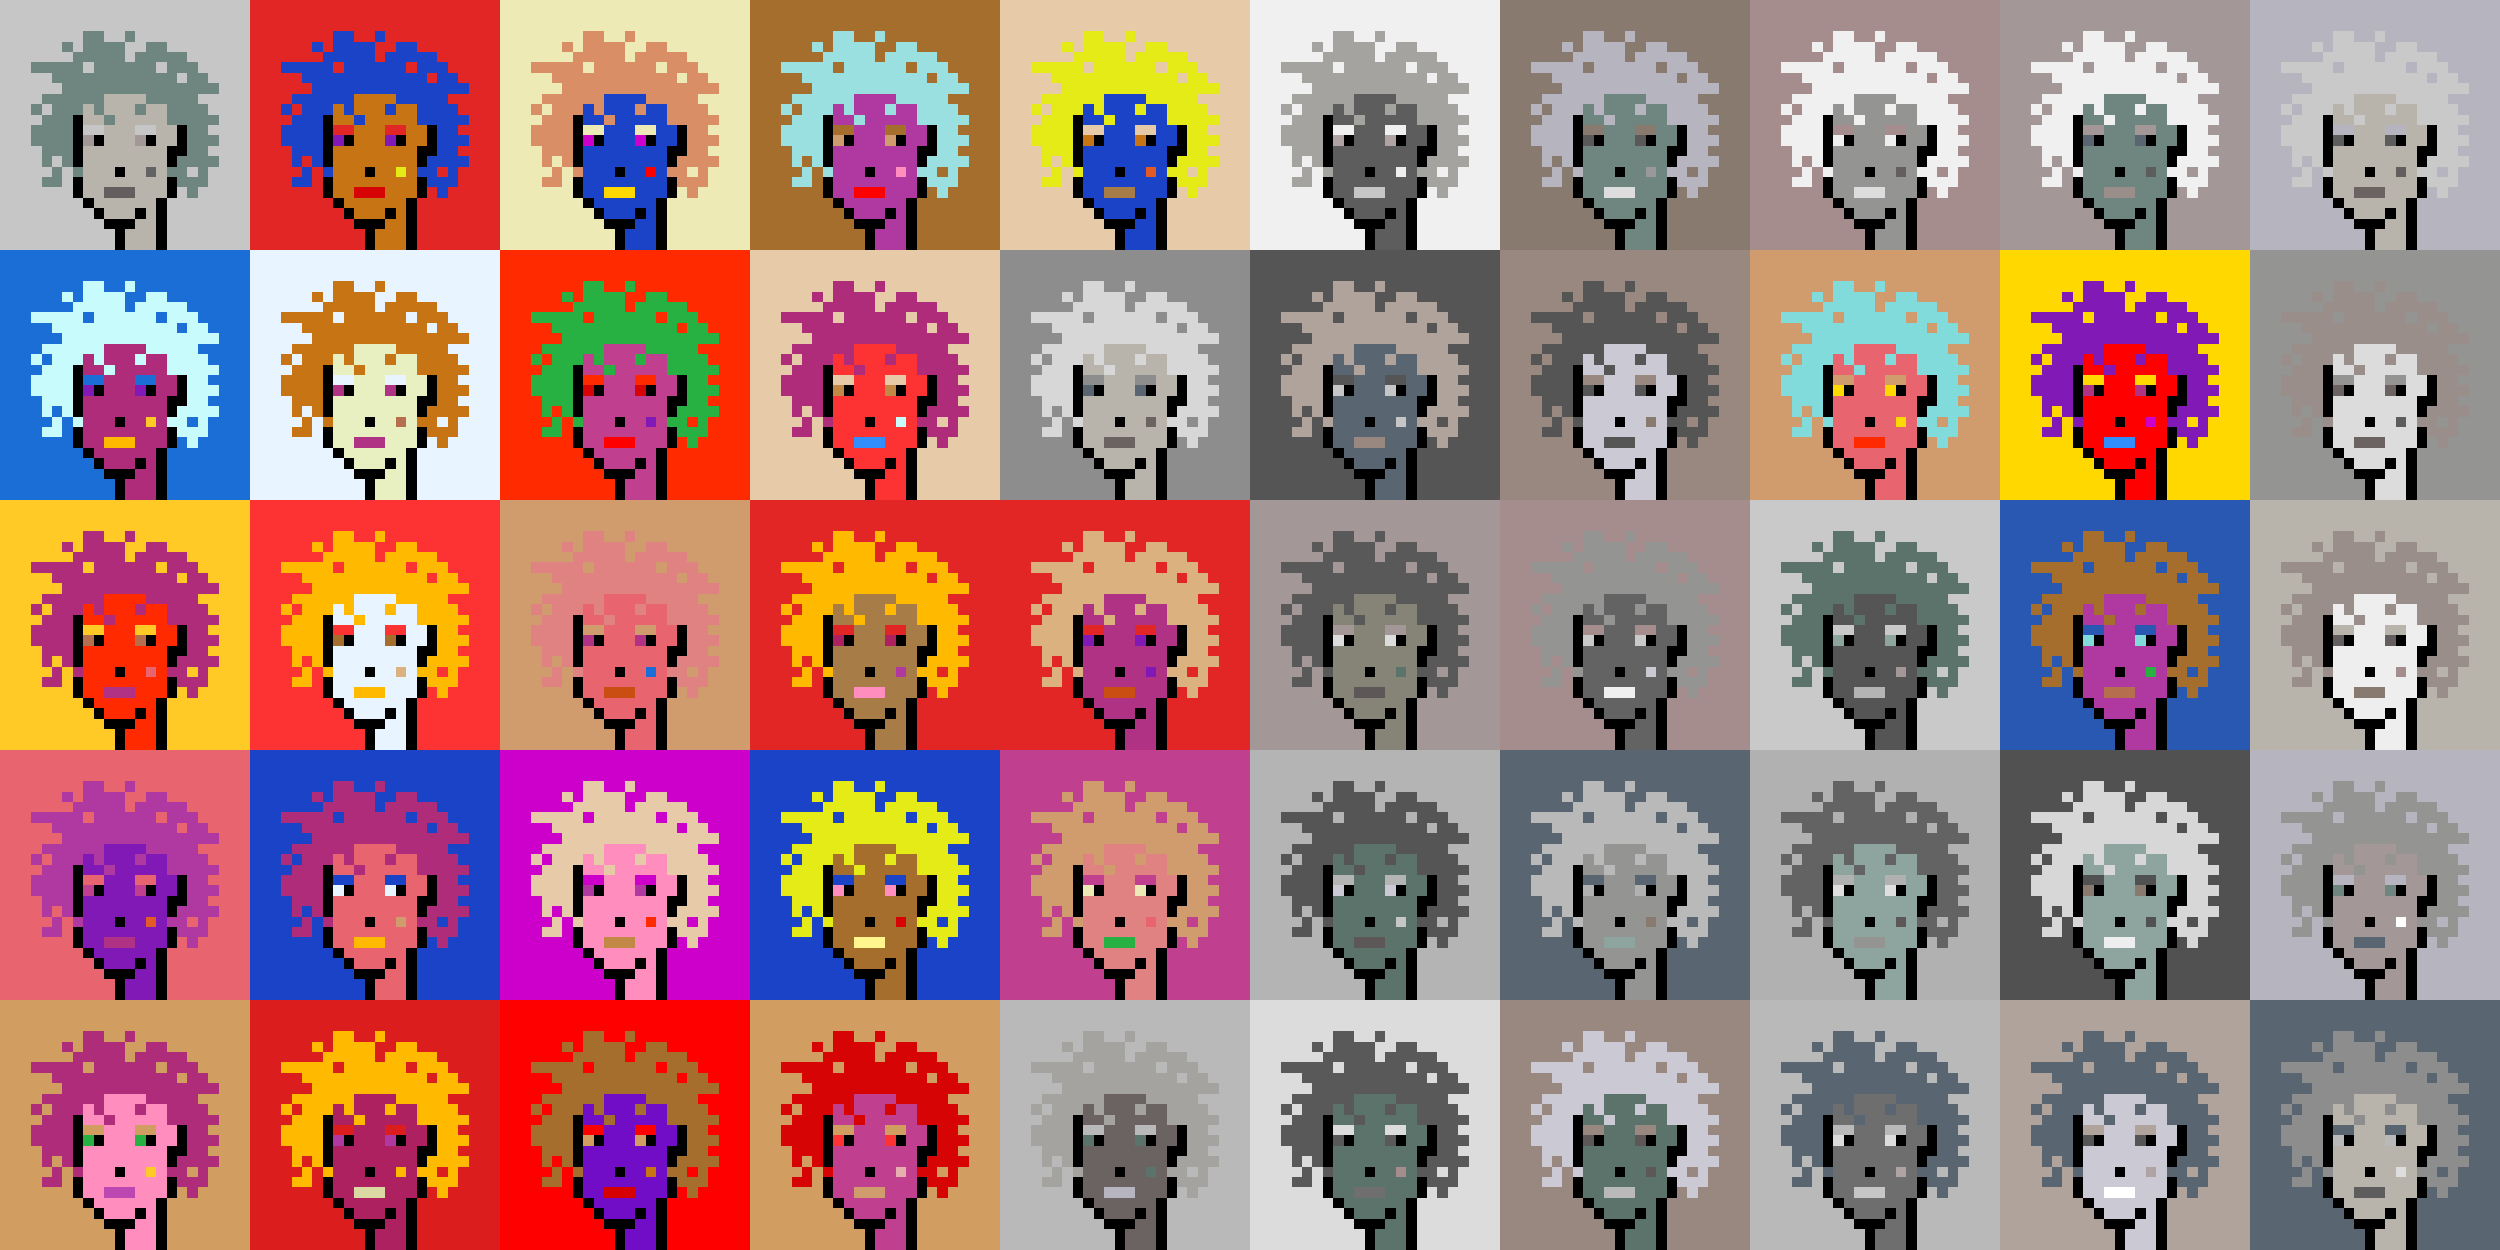 <svg shape-rendering="crispEdges" viewBox="0 0 240 120" xmlns="http://www.w3.org/2000/svg"><rect x="0" y="0" width="240" height="120" fill="#333333" stroke="none"/><style>rect{width:1px;height:1px}rect.bg{width:24px;height:24px}.c1{fill:#e7cba9}.c2{fill:#da8e66}.c3{fill:#ffd800}.c4{fill:#d60404}.c5{fill:#e86570}.c6{fill:#c77514}.c7{fill:#dc1d1d}.c8{fill:#ffc926}.c9{fill:#1a6ed5}.c10{fill:#d09c6e}.c11{fill:#fff68e}.c12{fill:#d29d60}.c13{fill:#80dbda}.c14{fill:#bd47b0}.c15{fill:#b261dc}.c16{fill:#0040ff}.c17{fill:#1a43c8}.c18{fill:#ff8ebe}.c19{fill:#c28946}.c20{fill:#a77c47}.c21{fill:#ffba00}.c22{fill:#ad2160}.c23{fill:#e25b26}.c24{fill:#c42110}.c25{fill:#b03285}.c26{fill:#ca4e11}.c27{fill:#c13f8f}.c28{fill:#e8efc0}.c29{fill:#b66f4e}.c30{fill:#9be0e0}.c31{fill:#e22626}.c32{fill:#2858b1}.c33{fill:#e8f4ff}.c34{fill:#28b143}.c35{fill:#8119b7}.c36{fill:#a66e2c}.c37{fill:#e4eb17}.c38{fill:#ff0000}.c39{fill:#328dfd}.c40{fill:#e08282}.c41{fill:#dcd8a4}.c42{fill:#d60000}.c43{fill:#cd00cb}.c44{fill:#710cc7}.c45{fill:#dbb180}.c46{fill:#ffd926}.c47{fill:#e6aeae}.c48{fill:#eeeab6}.c49{fill:#e65700}.c50{fill:#c8fbfb}.c51{fill:#af2c7b}.c52{fill:#af38a1}.c53{fill:#ff2a00}.c54{fill:#fd3232}.c55{fill:#a39797}.c56{fill:#ffffff}.c57{fill:#6f6f6f}.c58{fill:#afa3a3}.c59{fill:#655e5e}.c60{fill:#897a70}.c61{fill:#a58d8d}.c62{fill:#f0f0f0}.c63{fill:#949593}.c64{fill:#5c736b}.c65{fill:#596570}.c66{fill:#8d8d8d}.c67{fill:#8ea59f}.c68{fill:#5e5757}.c69{fill:#555555}.c70{fill:#595959}.c71{fill:#5d5d5d}.c72{fill:#b8b4ac}.c73{fill:#b1b1b1}.c74{fill:#b0a39b}.c75{fill:#d7d7d7}.c76{fill:#515151}.c77{fill:#b9b9b9}.c78{fill:#9a8e8b}.c79{fill:#636363}.c80{fill:#c6c6c6}.c81{fill:#dddddd}.c82{fill:#6b6361}.c83{fill:#b4b4b4}.c84{fill:#cac9d4}.c85{fill:#dcdcdc}.c86{fill:#6e867f}.c87{fill:#999999}.c88{fill:#dfdfdf}.c89{fill:#c9c9c9}.c90{fill:#988880}.c91{fill:#b6b4bf}.c92{fill:#868377}.c93{fill:#a4a3a0}.c94{fill:#eeeeee}.c95{fill:#6e6e6e}.c96{fill:#6e984d}.c97{fill:#fff68e}.c98{fill:#000000}.c99{fill:#711010}.c100{fill:#dbb180}.c101{fill:#917656}.c102{fill:#5c8539}.c103{fill:#638596}.c104{fill:#7b7b7b}.c105{fill:#d0d0d0}.c106{fill:#aeaeae}.c107{fill:#5e5e5e}.c108{fill:#727272}.c109{fill:#747474}.c110{fill:#373737}</style><defs><g id="h"><rect x="12" y="3"/><rect x="9" y="3"/><rect x="8" y="3"/><rect x="15" y="4"/><rect x="14" y="4"/><rect x="11" y="4"/><rect x="10" y="4"/><rect x="9" y="4"/><rect x="8" y="4"/><rect x="6" y="4"/><rect x="17" y="5"/><rect x="16" y="5"/><rect x="15" y="5"/><rect x="14" y="5"/><rect x="13" y="5"/><rect x="11" y="5"/><rect x="10" y="5"/><rect x="9" y="5"/><rect x="8" y="5"/><rect x="7" y="5"/><rect x="18" y="6"/><rect x="17" y="6"/><rect x="16" y="6"/><rect x="14" y="6"/><rect x="13" y="6"/><rect x="12" y="6"/><rect x="11" y="6"/><rect x="10" y="6"/><rect x="9" y="6"/><rect x="7" y="6"/><rect x="6" y="6"/><rect x="5" y="6"/><rect x="4" y="6"/><rect x="3" y="6"/><rect x="19" y="7"/><rect x="18" y="7"/><rect x="16" y="7"/><rect x="15" y="7"/><rect x="14" y="7"/><rect x="13" y="7"/><rect x="12" y="7"/><rect x="11" y="7"/><rect x="10" y="7"/><rect x="9" y="7"/><rect x="8" y="7"/><rect x="7" y="7"/><rect x="6" y="7"/><rect x="5" y="7"/><rect x="20" y="8"/><rect x="19" y="8"/><rect x="18" y="8"/><rect x="17" y="8"/><rect x="16" y="8"/><rect x="15" y="8"/><rect x="14" y="8"/><rect x="13" y="8"/><rect x="12" y="8"/><rect x="11" y="8"/><rect x="10" y="8"/><rect x="9" y="8"/><rect x="8" y="8"/><rect x="7" y="8"/><rect x="6" y="8"/><rect x="18" y="9"/><rect x="17" y="9"/><rect x="16" y="9"/><rect x="15" y="9"/><rect x="14" y="9"/><rect x="9" y="9"/><rect x="8" y="9"/><rect x="7" y="9"/><rect x="6" y="9"/><rect x="5" y="9"/><rect x="4" y="9"/><rect x="19" y="10"/><rect x="18" y="10"/><rect x="17" y="10"/><rect x="16" y="10"/><rect x="13" y="10"/><rect x="9" y="10"/><rect x="7" y="10"/><rect x="6" y="10"/><rect x="5" y="10"/><rect x="3" y="10"/><rect x="20" y="11"/><rect x="19" y="11"/><rect x="18" y="11"/><rect x="17" y="11"/><rect x="16" y="11"/><rect x="10" y="11"/><rect x="6" y="11"/><rect x="5" y="11"/><rect x="4" y="11"/><rect x="19" y="12"/><rect x="18" y="12"/><rect x="6" y="12"/><rect x="5" y="12"/><rect x="4" y="12"/><rect x="3" y="12"/><rect x="20" y="13"/><rect x="19" y="13"/><rect x="18" y="13"/><rect x="6" y="13"/><rect x="5" y="13"/><rect x="4" y="13"/><rect x="3" y="13"/><rect x="19" y="14"/><rect x="18" y="14"/><rect x="6" y="14"/><rect x="5" y="14"/><rect x="4" y="14"/><rect x="20" y="15"/><rect x="19" y="15"/><rect x="18" y="15"/><rect x="17" y="15"/><rect x="6" y="15"/><rect x="4" y="15"/><rect x="19" y="16"/><rect x="17" y="16"/><rect x="16" y="16"/><rect x="7" y="16"/><rect x="5" y="16"/><rect x="19" y="17"/><rect x="18" y="17"/><rect x="17" y="17"/><rect x="5" y="17"/><rect x="4" y="17"/><rect x="18" y="18"/></g><g id="s"><rect x="13" y="9"/> <rect x="12" y="9"/> <rect x="11" y="9"/> <rect x="10" y="9"/> <rect x="15" y="10"/> <rect x="14" y="10"/> <rect x="12" y="10"/> <rect x="11" y="10"/> <rect x="10" y="10"/> <rect x="8" y="10"/> <rect x="15" y="11"/> <rect x="14" y="11"/> <rect x="13" y="11"/> <rect x="12" y="11"/> <rect x="11" y="11"/> <rect x="9" y="11"/> <rect x="8" y="11"/> <rect x="16" y="12"/> <rect x="15" y="12"/> <rect x="12" y="12"/> <rect x="11" y="12"/> <rect x="10" y="12"/> <rect x="16" y="13"/> <rect x="15" y="13"/> <rect x="12" y="13"/> <rect x="11" y="13"/> <rect x="10" y="13"/> <rect x="15" y="14"/> <rect x="14" y="14"/> <rect x="13" y="14"/> <rect x="12" y="14"/> <rect x="11" y="14"/> <rect x="10" y="14"/> <rect x="9" y="14"/> <rect x="8" y="14"/> <rect x="15" y="15"/> <rect x="14" y="15"/> <rect x="13" y="15"/> <rect x="12" y="15"/> <rect x="11" y="15"/> <rect x="10" y="15"/> <rect x="9" y="15"/> <rect x="8" y="15"/> <rect x="15" y="16"/> <rect x="13" y="16"/> <rect x="12" y="16"/> <rect x="10" y="16"/> <rect x="9" y="16"/> <rect x="8" y="16"/> <rect x="15" y="17"/> <rect x="14" y="17"/> <rect x="13" y="17"/> <rect x="12" y="17"/> <rect x="11" y="17"/> <rect x="10" y="17"/> <rect x="9" y="17"/> <rect x="8" y="17"/> <rect x="15" y="18"/> <rect x="14" y="18"/> <rect x="13" y="18"/> <rect x="9" y="18"/> <rect x="8" y="18"/> <rect x="14" y="19"/> <rect x="13" y="19"/> <rect x="12" y="19"/> <rect x="11" y="19"/> <rect x="10" y="19"/> <rect x="9" y="19"/> <rect x="14" y="20"/> <rect x="12" y="20"/> <rect x="11" y="20"/> <rect x="10" y="20"/> <rect x="14" y="21"/> <rect x="13" y="21"/> <rect x="14" y="22"/> <rect x="13" y="22"/> <rect x="12" y="22"/> <rect x="14" y="23"/> <rect x="13" y="23"/> <rect x="12" y="23"/></g><g id="o"><rect x="7" y="11" /><rect x="17" y="12" /><rect x="7" y="12" /><rect x="17" y="13" /><rect x="14" y="13" /><rect x="9" y="13" /><rect x="7" y="13" /><rect x="17" y="14" /><rect x="16" y="14" /><rect x="7" y="14" /><rect x="16" y="15" /><rect x="7" y="15" /><rect x="11" y="16" /><rect x="16" y="17" /><rect x="7" y="17" /><rect x="16" y="18" /><rect x="7" y="18" /><rect x="15" y="19" /><rect x="8" y="19" /><rect x="15" y="20" /><rect x="13" y="20" /><rect x="9" y="20" /><rect x="15" y="21" /><rect x="12" y="21" /><rect x="11" y="21" /><rect x="10" y="21" /><rect x="15" y="22" /><rect x="11" y="22" /><rect x="15" y="23" /><rect x="11" y="23" /></g><g id="de"><rect x="14" y="12" /><rect x="13" y="12" /><rect x="9" y="12" /><rect x="8" y="12" /></g><g id="le"><rect x="13" y="13" /><rect x="8" y="13" /></g><g id="l"><rect x="12" y="18" /><rect x="11" y="18" /><rect x="10" y="18" /></g><g id="m"><rect x="14" y="16" /></g></defs><g transform="translate(0, 0)"><rect class="bg c80"></rect><use href="#h" class="c86" /><use href="#s" class="c72" /><use href="#de" class="c80" /><use href="#le" class="c55" /><use href="#m" class="c79" /><use href="#l" class="c59" /><use href="#o" fill="black" /></g><g transform="translate(24, 0)"><rect class="bg c31"></rect><use href="#h" class="c17" /><use href="#s" class="c6" /><use href="#de" class="c31" /><use href="#le" class="c35" /><use href="#m" class="c37" /><use href="#l" class="c4" /><use href="#o" fill="black" /></g><g transform="translate(48, 0)"><rect class="bg c48"></rect><use href="#h" class="c2" /><use href="#s" class="c17" /><use href="#de" class="c48" /><use href="#le" class="c43" /><use href="#m" class="c38" /><use href="#l" class="c3" /><use href="#o" fill="black" /></g><g transform="translate(72, 0)"><rect class="bg c36"></rect><use href="#h" class="c30" /><use href="#s" class="c52" /><use href="#de" class="c36" /><use href="#le" class="c10" /><use href="#m" class="c18" /><use href="#l" class="c38" /><use href="#o" fill="black" /></g><g transform="translate(96, 0)"><rect class="bg c1"></rect><use href="#h" class="c37" /><use href="#s" class="c17" /><use href="#de" class="c1" /><use href="#le" class="c6" /><use href="#m" class="c23" /><use href="#l" class="c20" /><use href="#o" fill="black" /></g><g transform="translate(120, 0)"><rect class="bg c62"></rect><use href="#h" class="c93" /><use href="#s" class="c71" /><use href="#de" class="c62" /><use href="#le" class="c58" /><use href="#m" class="c94" /><use href="#l" class="c80" /><use href="#o" fill="black" /></g><g transform="translate(144, 0)"><rect class="bg c60"></rect><use href="#h" class="c91" /><use href="#s" class="c86" /><use href="#de" class="c60" /><use href="#le" class="c70" /><use href="#m" class="c87" /><use href="#l" class="c81" /><use href="#o" fill="black" /></g><g transform="translate(168, 0)"><rect class="bg c61"></rect><use href="#h" class="c62" /><use href="#s" class="c63" /><use href="#de" class="c61" /><use href="#le" class="c94" /><use href="#m" class="c59" /><use href="#l" class="c81" /><use href="#o" fill="black" /></g><g transform="translate(192, 0)"><rect class="bg c55"></rect><use href="#h" class="c62" /><use href="#s" class="c86" /><use href="#de" class="c55" /><use href="#le" class="c65" /><use href="#m" class="c71" /><use href="#l" class="c78" /><use href="#o" fill="black" /></g><g transform="translate(216, 0)"><rect class="bg c91"></rect><use href="#h" class="c89" /><use href="#s" class="c72" /><use href="#de" class="c91" /><use href="#le" class="c71" /><use href="#m" class="c59" /><use href="#l" class="c82" /><use href="#o" fill="black" /></g><g transform="translate(0, 24)"><rect class="bg c9"></rect><use href="#h" class="c50" /><use href="#s" class="c51" /><use href="#de" class="c9" /><use href="#le" class="c35" /><use href="#m" class="c8" /><use href="#l" class="c21" /><use href="#o" fill="black" /></g><g transform="translate(24, 24)"><rect class="bg c33"></rect><use href="#h" class="c6" /><use href="#s" class="c28" /><use href="#de" class="c33" /><use href="#le" class="c25" /><use href="#m" class="c29" /><use href="#l" class="c25" /><use href="#o" fill="black" /></g><g transform="translate(48, 24)"><rect class="bg c53"></rect><use href="#h" class="c34" /><use href="#s" class="c27" /><use href="#de" class="c53" /><use href="#le" class="c4" /><use href="#m" class="c35" /><use href="#l" class="c38" /><use href="#o" fill="black" /></g><g transform="translate(72, 24)"><rect class="bg c1"></rect><use href="#h" class="c51" /><use href="#s" class="c54" /><use href="#de" class="c1" /><use href="#le" class="c19" /><use href="#m" class="c50" /><use href="#l" class="c39" /><use href="#o" fill="black" /></g><g transform="translate(96, 24)"><rect class="bg c66"></rect><use href="#h" class="c75" /><use href="#s" class="c72" /><use href="#de" class="c66" /><use href="#le" class="c65" /><use href="#m" class="c82" /><use href="#l" class="c82" /><use href="#o" fill="black" /></g><g transform="translate(120, 24)"><rect class="bg c69"></rect><use href="#h" class="c74" /><use href="#s" class="c65" /><use href="#de" class="c69" /><use href="#le" class="c80" /><use href="#m" class="c80" /><use href="#l" class="c90" /><use href="#o" fill="black" /></g><g transform="translate(144, 24)"><rect class="bg c90"></rect><use href="#h" class="c69" /><use href="#s" class="c84" /><use href="#de" class="c90" /><use href="#le" class="c69" /><use href="#m" class="c60" /><use href="#l" class="c69" /><use href="#o" fill="black" /></g><g transform="translate(168, 24)"><rect class="bg c10"></rect><use href="#h" class="c13" /><use href="#s" class="c5" /><use href="#de" class="c10" /><use href="#le" class="c3" /><use href="#m" class="c3" /><use href="#l" class="c53" /><use href="#o" fill="black" /></g><g transform="translate(192, 24)"><rect class="bg c3"></rect><use href="#h" class="c35" /><use href="#s" class="c38" /><use href="#de" class="c3" /><use href="#le" class="c25" /><use href="#m" class="c43" /><use href="#l" class="c39" /><use href="#o" fill="black" /></g><g transform="translate(216, 24)"><rect class="bg c63"></rect><use href="#h" class="c78" /><use href="#s" class="c85" /><use href="#de" class="c63" /><use href="#le" class="c82" /><use href="#m" class="c71" /><use href="#l" class="c82" /><use href="#o" fill="black" /></g><g transform="translate(0, 48)"><rect class="bg c8"></rect><use href="#h" class="c51" /><use href="#s" class="c53" /><use href="#de" class="c8" /><use href="#le" class="c29" /><use href="#m" class="c5" /><use href="#l" class="c25" /><use href="#o" fill="black" /></g><g transform="translate(24, 48)"><rect class="bg c54"></rect><use href="#h" class="c21" /><use href="#s" class="c33" /><use href="#de" class="c54" /><use href="#le" class="c36" /><use href="#m" class="c45" /><use href="#l" class="c21" /><use href="#o" fill="black" /></g><g transform="translate(48, 48)"><rect class="bg c10"></rect><use href="#h" class="c40" /><use href="#s" class="c5" /><use href="#de" class="c10" /><use href="#le" class="c25" /><use href="#m" class="c9" /><use href="#l" class="c26" /><use href="#o" fill="black" /></g><g transform="translate(72, 48)"><rect class="bg c31"></rect><use href="#h" class="c21" /><use href="#s" class="c20" /><use href="#de" class="c31" /><use href="#le" class="c22" /><use href="#m" class="c52" /><use href="#l" class="c18" /><use href="#o" fill="black" /></g><g transform="translate(96, 48)"><rect class="bg c31"></rect><use href="#h" class="c45" /><use href="#s" class="c25" /><use href="#de" class="c31" /><use href="#le" class="c35" /><use href="#m" class="c35" /><use href="#l" class="c26" /><use href="#o" fill="black" /></g><g transform="translate(120, 48)"><rect class="bg c55"></rect><use href="#h" class="c70" /><use href="#s" class="c92" /><use href="#de" class="c55" /><use href="#le" class="c85" /><use href="#m" class="c64" /><use href="#l" class="c68" /><use href="#o" fill="black" /></g><g transform="translate(144, 48)"><rect class="bg c61"></rect><use href="#h" class="c63" /><use href="#s" class="c79" /><use href="#de" class="c61" /><use href="#le" class="c89" /><use href="#m" class="c84" /><use href="#l" class="c62" /><use href="#o" fill="black" /></g><g transform="translate(168, 48)"><rect class="bg c89"></rect><use href="#h" class="c64" /><use href="#s" class="c69" /><use href="#de" class="c89" /><use href="#le" class="c67" /><use href="#m" class="c55" /><use href="#l" class="c83" /><use href="#o" fill="black" /></g><g transform="translate(192, 48)"><rect class="bg c32"></rect><use href="#h" class="c36" /><use href="#s" class="c52" /><use href="#de" class="c32" /><use href="#le" class="c13" /><use href="#m" class="c34" /><use href="#l" class="c29" /><use href="#o" fill="black" /></g><g transform="translate(216, 48)"><rect class="bg c72"></rect><use href="#h" class="c78" /><use href="#s" class="c94" /><use href="#de" class="c72" /><use href="#le" class="c59" /><use href="#m" class="c61" /><use href="#l" class="c60" /><use href="#o" fill="black" /></g><g transform="translate(0, 72)"><rect class="bg c5"></rect><use href="#h" class="c52" /><use href="#s" class="c35" /><use href="#de" class="c5" /><use href="#le" class="c27" /><use href="#m" class="c23" /><use href="#l" class="c25" /><use href="#o" fill="black" /></g><g transform="translate(24, 72)"><rect class="bg c17"></rect><use href="#h" class="c51" /><use href="#s" class="c5" /><use href="#de" class="c17" /><use href="#le" class="c33" /><use href="#m" class="c10" /><use href="#l" class="c21" /><use href="#o" fill="black" /></g><g transform="translate(48, 72)"><rect class="bg c43"></rect><use href="#h" class="c1" /><use href="#s" class="c18" /><use href="#de" class="c43" /><use href="#le" class="c52" /><use href="#m" class="c53" /><use href="#l" class="c19" /><use href="#o" fill="black" /></g><g transform="translate(72, 72)"><rect class="bg c17"></rect><use href="#h" class="c37" /><use href="#s" class="c36" /><use href="#de" class="c17" /><use href="#le" class="c18" /><use href="#m" class="c4" /><use href="#l" class="c11" /><use href="#o" fill="black" /></g><g transform="translate(96, 72)"><rect class="bg c27"></rect><use href="#h" class="c10" /><use href="#s" class="c40" /><use href="#de" class="c27" /><use href="#le" class="c48" /><use href="#m" class="c5" /><use href="#l" class="c34" /><use href="#o" fill="black" /></g><g transform="translate(120, 72)"><rect class="bg c83"></rect><use href="#h" class="c69" /><use href="#s" class="c64" /><use href="#de" class="c83" /><use href="#le" class="c84" /><use href="#m" class="c80" /><use href="#l" class="c68" /><use href="#o" fill="black" /></g><g transform="translate(144, 72)"><rect class="bg c65"></rect><use href="#h" class="c77" /><use href="#s" class="c63" /><use href="#de" class="c65" /><use href="#le" class="c73" /><use href="#m" class="c60" /><use href="#l" class="c67" /><use href="#o" fill="black" /></g><g transform="translate(168, 72)"><rect class="bg c73"></rect><use href="#h" class="c79" /><use href="#s" class="c67" /><use href="#de" class="c73" /><use href="#le" class="c88" /><use href="#m" class="c68" /><use href="#l" class="c63" /><use href="#o" fill="black" /></g><g transform="translate(192, 72)"><rect class="bg c76"></rect><use href="#h" class="c75" /><use href="#s" class="c67" /><use href="#de" class="c76" /><use href="#le" class="c60" /><use href="#m" class="c76" /><use href="#l" class="c94" /><use href="#o" fill="black" /></g><g transform="translate(216, 72)"><rect class="bg c91"></rect><use href="#h" class="c63" /><use href="#s" class="c55" /><use href="#de" class="c91" /><use href="#le" class="c86" /><use href="#m" class="c56" /><use href="#l" class="c65" /><use href="#o" fill="black" /></g><g transform="translate(0, 96)"><rect class="bg c12"></rect><use href="#h" class="c51" /><use href="#s" class="c18" /><use href="#de" class="c12" /><use href="#le" class="c34" /><use href="#m" class="c8" /><use href="#l" class="c14" /><use href="#o" fill="black" /></g><g transform="translate(24, 96)"><rect class="bg c7"></rect><use href="#h" class="c21" /><use href="#s" class="c22" /><use href="#de" class="c7" /><use href="#le" class="c52" /><use href="#m" class="c21" /><use href="#l" class="c41" /><use href="#o" fill="black" /></g><g transform="translate(48, 96)"><rect class="bg c38"></rect><use href="#h" class="c36" /><use href="#s" class="c44" /><use href="#de" class="c38" /><use href="#le" class="c12" /><use href="#m" class="c6" /><use href="#l" class="c42" /><use href="#o" fill="black" /></g><g transform="translate(72, 96)"><rect class="bg c12"></rect><use href="#h" class="c4" /><use href="#s" class="c27" /><use href="#de" class="c12" /><use href="#le" class="c54" /><use href="#m" class="c47" /><use href="#l" class="c10" /><use href="#o" fill="black" /></g><g transform="translate(96, 96)"><rect class="bg c77"></rect><use href="#h" class="c93" /><use href="#s" class="c82" /><use href="#de" class="c77" /><use href="#le" class="c64" /><use href="#m" class="c64" /><use href="#l" class="c91" /><use href="#o" fill="black" /></g><g transform="translate(120, 96)"><rect class="bg c85"></rect><use href="#h" class="c70" /><use href="#s" class="c64" /><use href="#de" class="c85" /><use href="#le" class="c70" /><use href="#m" class="c61" /><use href="#l" class="c57" /><use href="#o" fill="black" /></g><g transform="translate(144, 96)"><rect class="bg c90"></rect><use href="#h" class="c84" /><use href="#s" class="c64" /><use href="#de" class="c90" /><use href="#le" class="c68" /><use href="#m" class="c68" /><use href="#l" class="c77" /><use href="#o" fill="black" /></g><g transform="translate(168, 96)"><rect class="bg c77"></rect><use href="#h" class="c65" /><use href="#s" class="c95" /><use href="#de" class="c77" /><use href="#le" class="c85" /><use href="#m" class="c58" /><use href="#l" class="c80" /><use href="#o" fill="black" /></g><g transform="translate(192, 96)"><rect class="bg c74"></rect><use href="#h" class="c65" /><use href="#s" class="c84" /><use href="#de" class="c74" /><use href="#le" class="c69" /><use href="#m" class="c58" /><use href="#l" class="c56" /><use href="#o" fill="black" /></g><g transform="translate(216, 96)"><rect class="bg c65"></rect><use href="#h" class="c66" /><use href="#s" class="c72" /><use href="#de" class="c65" /><use href="#le" class="c77" /><use href="#m" class="c81" /><use href="#l" class="c71" /><use href="#o" fill="black" /></g></svg>